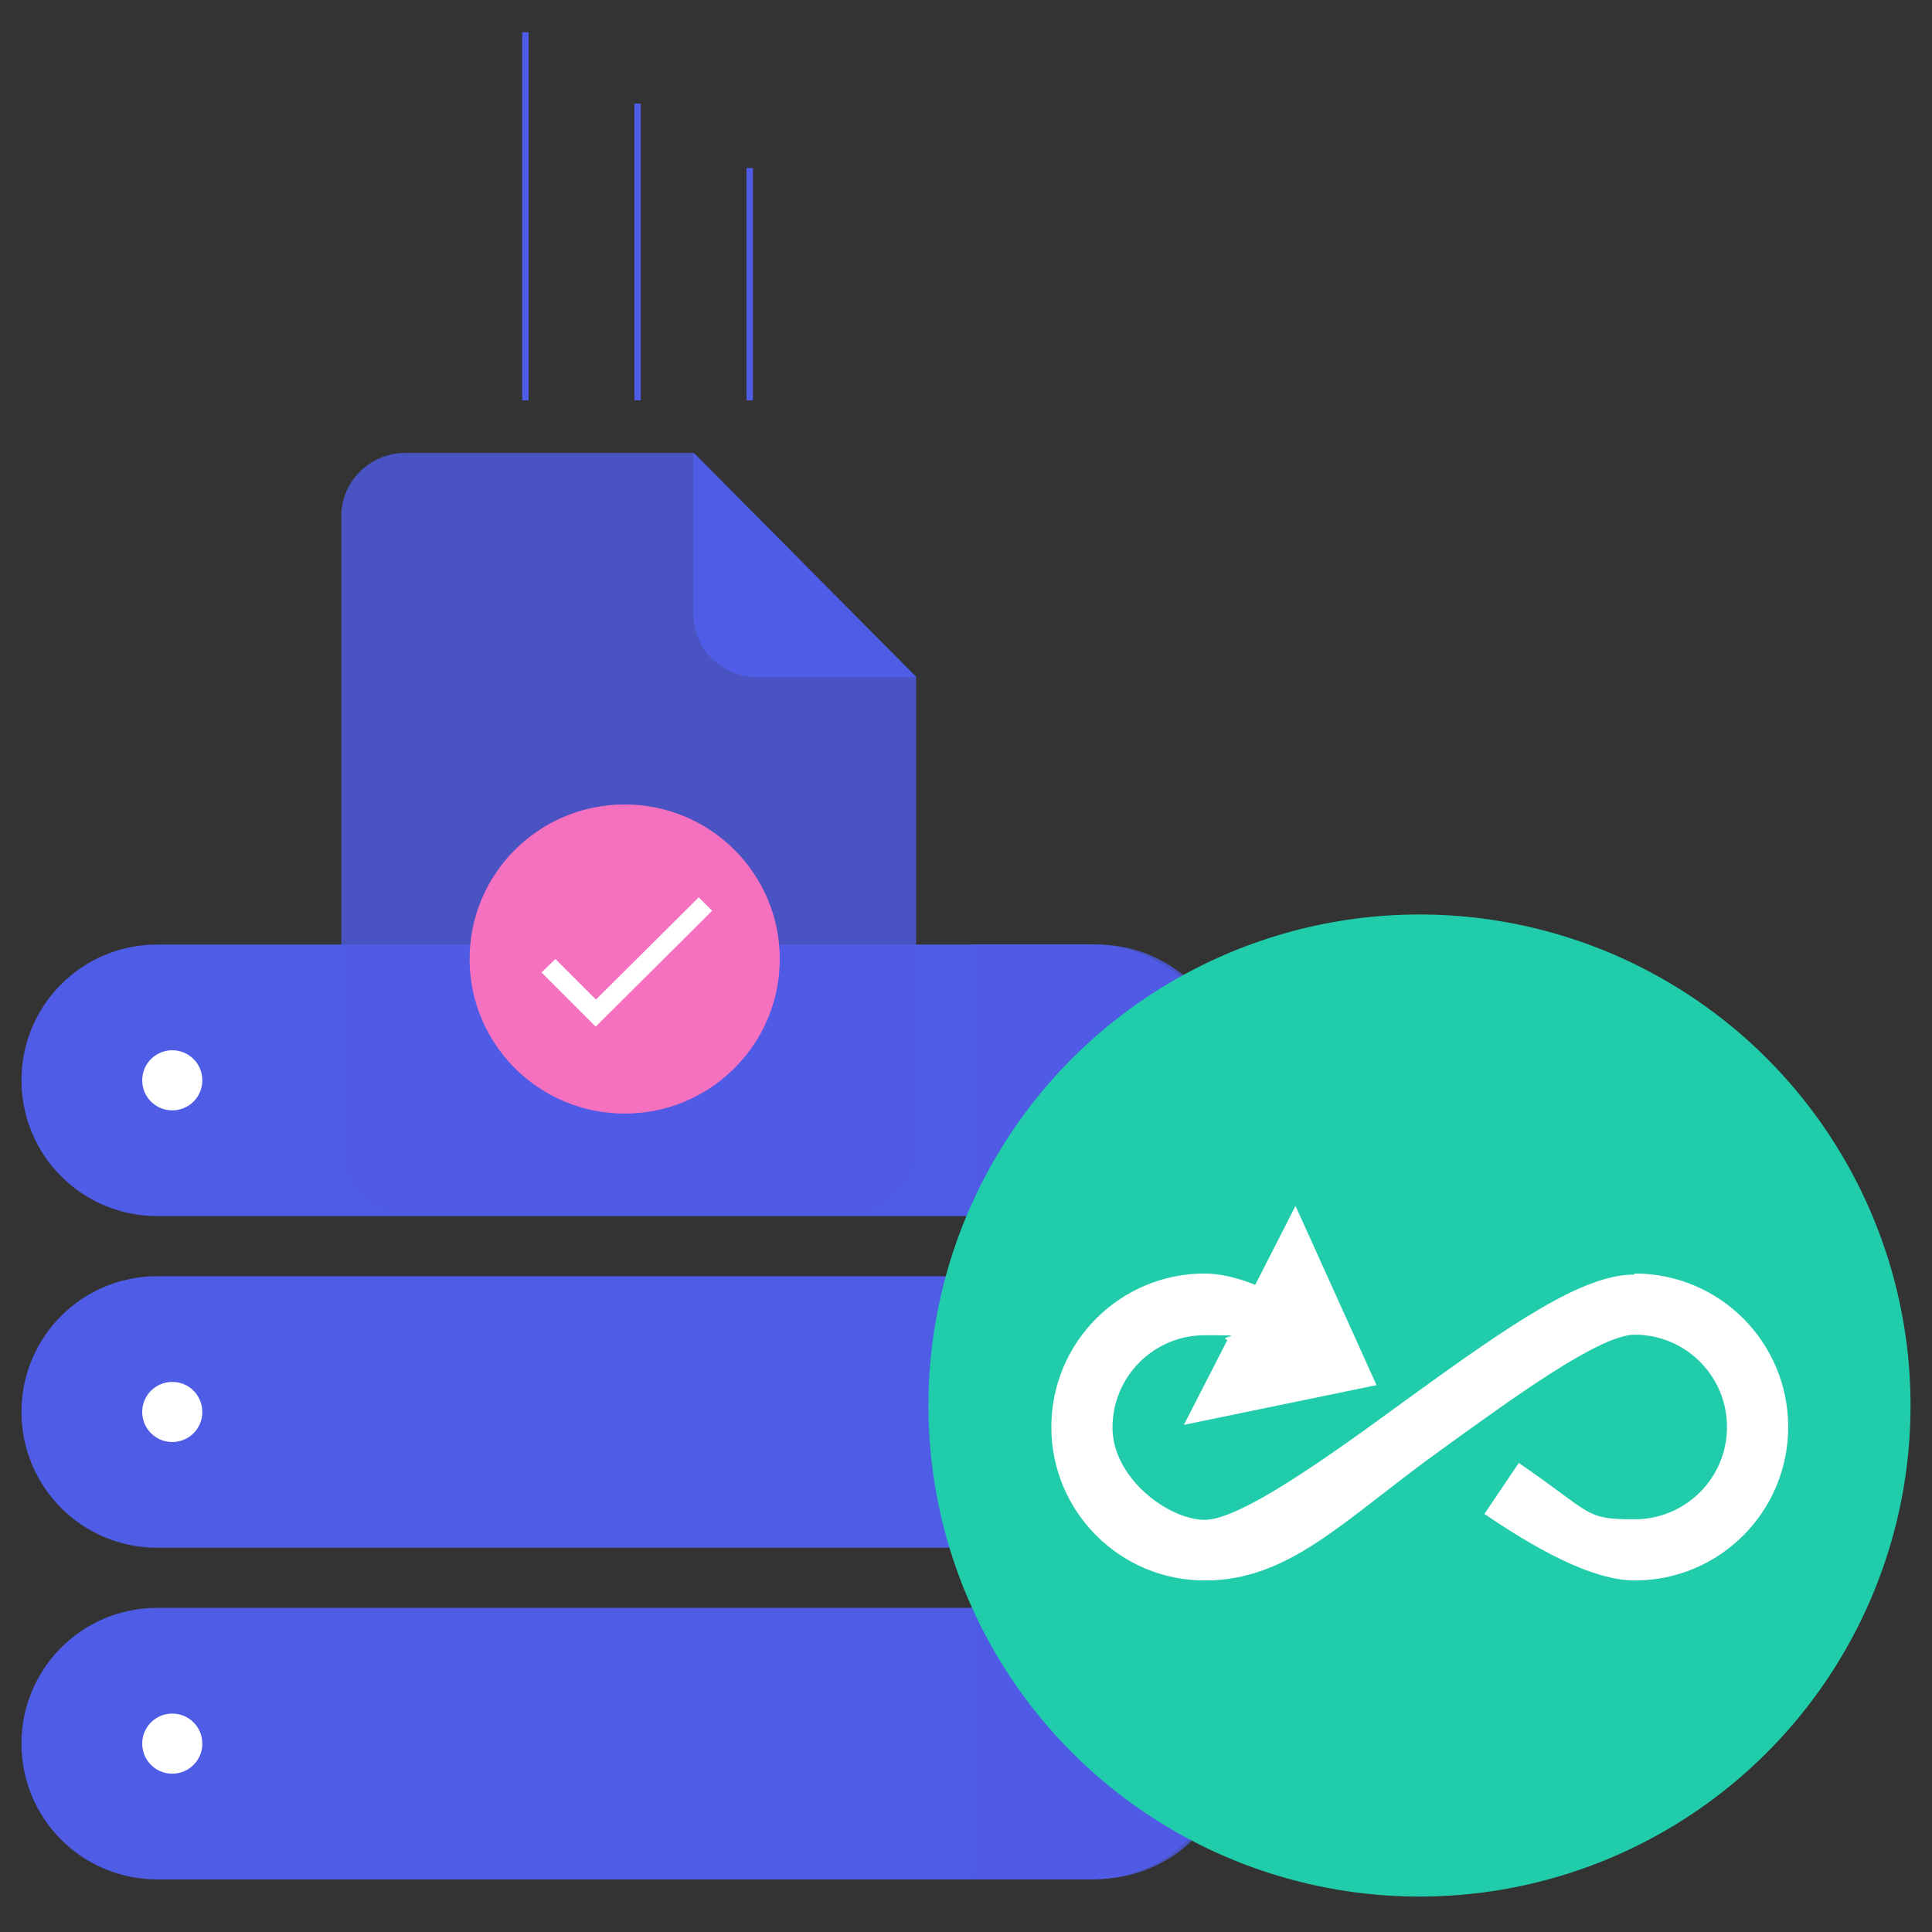 <svg xmlns="http://www.w3.org/2000/svg" viewBox="0 0 360 360"><rect x="0" y="0" width="360" height="360" fill="#333333" stroke="none"/><defs><style> .cls-1 { fill-rule: evenodd; } .cls-1, .cls-2 { fill: #fff; } .cls-3 { fill: #21ccaa; } .cls-4 { fill: #f570bf; } .cls-5 { fill: none; stroke: #4f5ce5; stroke-linecap: square; stroke-width: 1.2px; } .cls-6 { fill-opacity: .8; } .cls-6, .cls-7 { fill: #4f5ce5; } </style></defs><g><g id="Layer_1"><g><g><path class="cls-7" d="M29.3,299.6h174.2c14,0,25.3,11.3,25.3,25.3h0c0,14-11.3,25.3-25.3,25.3H29.3c-14,0-25.3-11.3-25.3-25.3h0c0-14,11.3-25.3,25.3-25.3Z"></path><path class="cls-7" d="M29.3,237.8h174.2c14,0,25.3,11.3,25.3,25.3h0c0,14-11.3,25.3-25.3,25.3H29.3c-14,0-25.3-11.3-25.3-25.3h0c0-14,11.3-25.3,25.3-25.3Z"></path><path class="cls-7" d="M29.3,176h174.2c14,0,25.3,11.3,25.3,25.3h0c0,14-11.3,25.3-25.3,25.3H29.3c-14,0-25.3-11.3-25.3-25.3h0c0-14,11.3-25.3,25.3-25.3Z"></path><path class="cls-1" d="M37.7,324.9c0-3.1-2.5-5.6-5.6-5.6-3.1,0-5.6,2.5-5.6,5.6h0c0,3.1,2.5,5.6,5.6,5.6,3.1,0,5.6-2.5,5.6-5.6M37.7,263.1c0-3.1-2.5-5.6-5.6-5.6-3.1,0-5.6,2.5-5.6,5.6s2.5,5.6,5.6,5.6c3.1,0,5.6-2.5,5.6-5.6h0M37.7,201.3c0-3.1-2.5-5.6-5.6-5.6s-5.6,2.5-5.6,5.6,2.5,5.6,5.6,5.6,5.6-2.5,5.6-5.6h0"></path><path class="cls-6" d="M204.4,350.2h-23.4v-50.6h23.4c14,0,25.3,11.2,25.3,25v.5c0,13.8-11.3,25-25.3,25M204.4,288.4h-23.4v-50.6h23.4c14,0,25.3,11.2,25.3,25v.5c0,13.8-11.3,25-25.3,25M204.4,226.6h-23.4v-50.6h23.4c14,0,25.3,11.2,25.3,25v.5c0,13.8-11.3,25-25.3,25"></path></g><g><path class="cls-6" d="M75.6,84.4h53.5l41.6,41.9v88.1c0,6.5-5.3,11.8-11.9,11.8h-83.3c-6.6,0-11.9-5.3-11.9-11.8v-118.2c0-6.5,5.3-11.8,11.9-11.8"></path><path class="cls-7" d="M129.2,84.4v30c0,6.5,5.3,11.8,11.9,11.8h29.7l-41.6-41.9h0Z"></path></g><path class="cls-5" d="M139.7,74V31.9M118.8,74V19.9M97.9,74V6.6"></path><ellipse class="cls-4" cx="116.4" cy="178.7" rx="28.9" ry="28.8"></ellipse><path class="cls-2" d="M111,186.2l-7.5-7.5-2.6,2.5,10.1,10.1,21.7-21.6-2.5-2.5-19.1,19Z"></path><g><circle class="cls-3" cx="264.5" cy="261.9" r="91.5"></circle><path class="cls-2" d="M304.5,237.5c-9.6,0-22.7,9-43.1,23.8-13.4,9.8-30.2,21.9-36.9,21.9s-17.2-7.7-17.2-17.2,7.7-17.2,17.2-17.2,2,.2,4.2.9l-8.1,15.8,35.9-7.4-15.1-33.4-7.5,14.7c-3.6-1.4-6.7-2.1-9.4-2.1-15.8,0-28.6,12.8-28.6,28.6s12.8,28.6,28.6,28.6,25.8-11.2,43.7-24.1c13.3-9.6,29.8-21.7,36.4-21.7,9.5,0,17.2,7.7,17.2,17.2s-7.7,17.2-17.2,17.2-7.7-1-21.6-10.5l-6.4,9.5c12.3,8.4,21.5,12.4,28,12.4,15.8,0,28.6-12.8,28.6-28.6s-12.8-28.6-28.6-28.6Z"></path></g></g></g></g></svg>